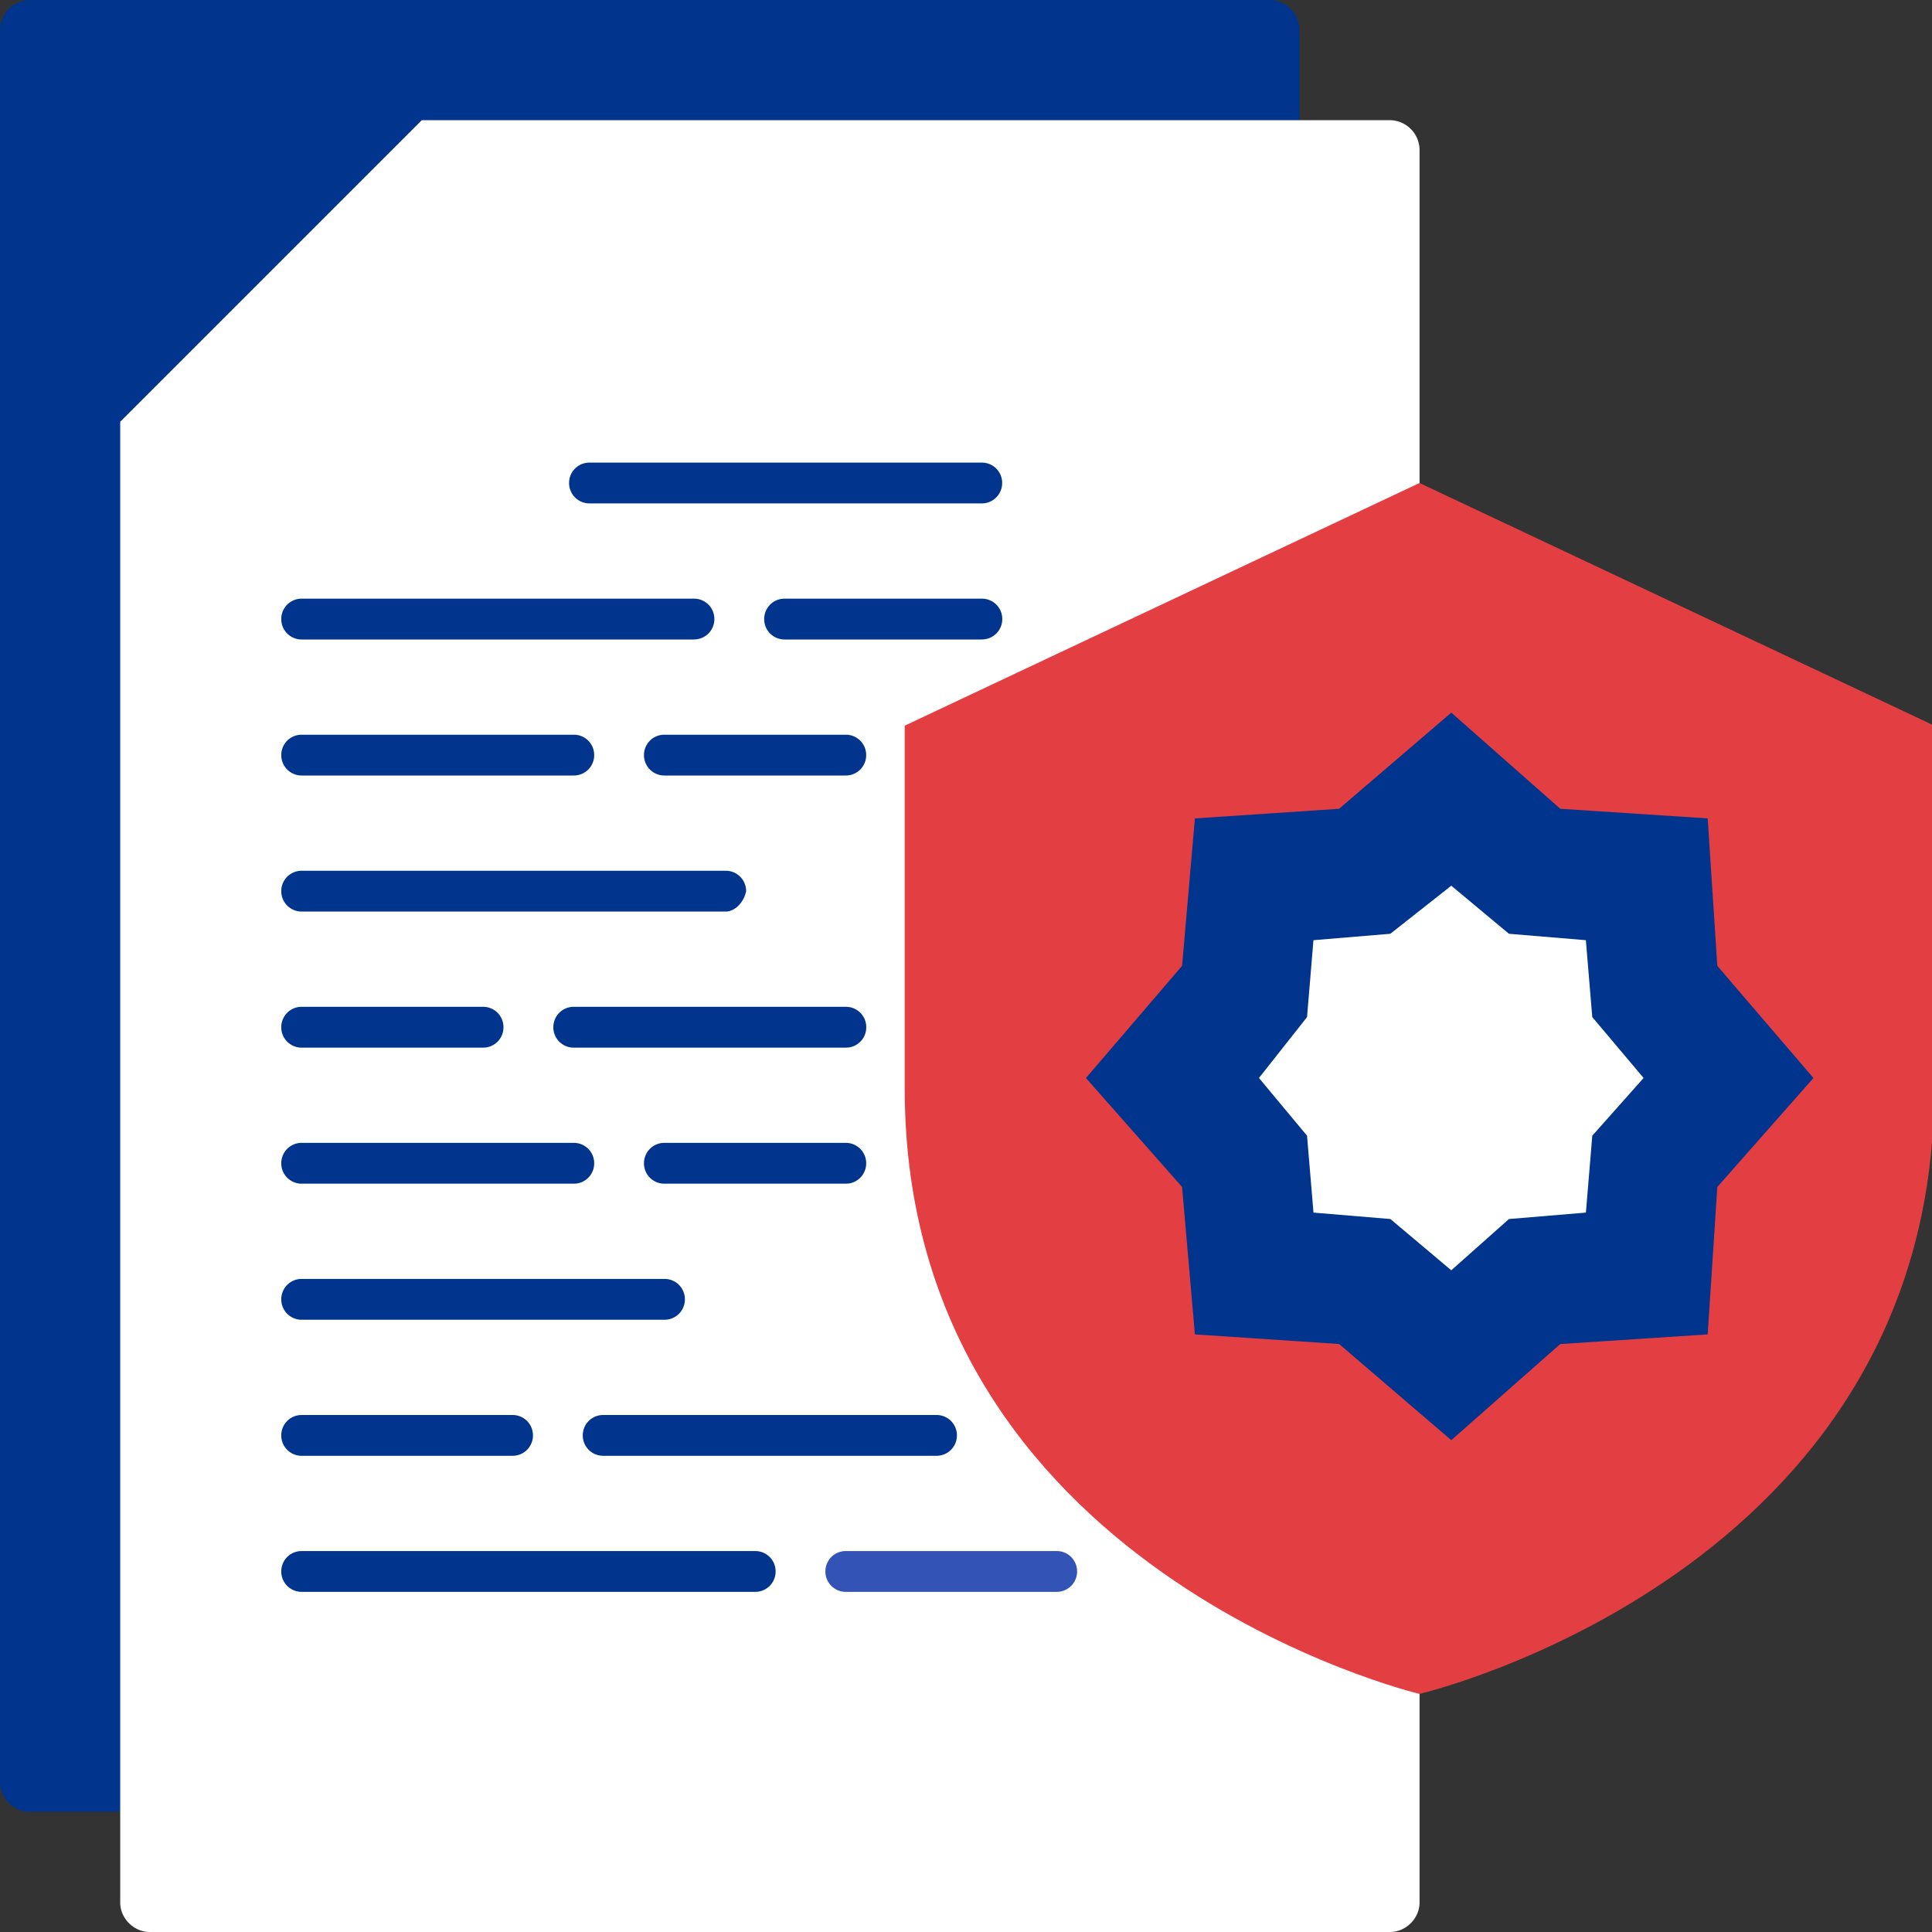 <svg width="50" height="50" fill="none" xmlns="http://www.w3.org/2000/svg"><rect width="100%" height="100%" fill="#333333" stroke="none"/><g clip-path="url(#a)"><path d="M32.864 0H.763A.777.777 0 0 0 0 .763v45.364c0 .41.352.762.763.762h32.1c.412 0 .764-.352.764-.762V.763A.777.777 0 0 0 32.864 0Z" fill="#01358D"/><path d="M35.975 3.11H10.916l-7.805 7.805v38.322c0 .41.352.763.763.763h32.101c.41 0 .763-.352.763-.763V3.873a.777.777 0 0 0-.763-.763Z" fill="url(#b)"/><path d="M3.111 10.974h7.043c.41 0 .762-.352.762-.763V3.17l-7.805 7.805Z" fill="url(#c)"/><path d="M25.411 16.55h-5.106a.526.526 0 0 1-.528-.529c0-.293.235-.528.528-.528h5.106c.293 0 .528.235.528.528a.526.526 0 0 1-.528.528ZM17.96 16.55H7.807a.526.526 0 0 1-.528-.529c0-.293.235-.528.528-.528H17.96c.293 0 .528.235.528.528a.526.526 0 0 1-.528.528ZM21.889 20.07h-4.695a.526.526 0 0 1-.528-.528c0-.293.235-.528.528-.528h4.695c.293 0 .528.235.528.528a.526.526 0 0 1-.528.528ZM14.85 20.07H7.807a.526.526 0 0 1-.528-.528c0-.293.235-.528.528-.528h7.043c.293 0 .528.235.528.528a.526.526 0 0 1-.528.528ZM18.782 23.591H7.807a.526.526 0 0 1-.528-.528c0-.293.235-.528.528-.528h10.975c.293 0 .528.235.528.528-.059.294-.294.528-.528.528ZM21.89 27.113h-7.042a.526.526 0 0 1-.528-.528c0-.294.235-.529.528-.529h7.043c.293 0 .528.235.528.529a.526.526 0 0 1-.528.528ZM12.502 27.113H7.807a.526.526 0 0 1-.528-.528c0-.294.235-.529.528-.529h4.695c.294 0 .528.235.528.529a.526.526 0 0 1-.528.528ZM21.889 30.634h-4.695a.526.526 0 0 1-.528-.528c0-.294.235-.529.528-.529h4.695c.293 0 .528.235.528.529a.526.526 0 0 1-.528.528ZM14.85 30.634H7.807a.526.526 0 0 1-.528-.528c0-.294.235-.529.528-.529h7.043c.293 0 .528.235.528.529a.526.526 0 0 1-.528.528ZM17.197 34.155h-9.39a.526.526 0 0 1-.528-.528c0-.294.235-.529.528-.529h9.39c.294 0 .528.235.528.529a.526.526 0 0 1-.528.528ZM24.237 37.676H15.61a.526.526 0 0 1-.528-.528c0-.294.235-.528.528-.528h8.627c.293 0 .528.234.528.528a.526.526 0 0 1-.528.528ZM13.265 37.676H7.807a.526.526 0 0 1-.528-.528c0-.294.235-.528.528-.528h5.458c.294 0 .528.234.528.528a.526.526 0 0 1-.528.528Z" fill="#01358D"/><path d="M27.347 41.197H21.89a.526.526 0 0 1-.529-.528c0-.294.235-.528.529-.528h5.457c.294 0 .528.234.528.528a.526.526 0 0 1-.528.528Z" fill="#3353B6"/><path d="M19.544 41.197H7.807a.526.526 0 0 1-.528-.528c0-.294.235-.528.528-.528h11.737c.294 0 .529.234.529.528a.526.526 0 0 1-.529.528ZM25.41 13.028H15.256a.526.526 0 0 1-.528-.528c0-.294.234-.528.528-.528h10.152c.294 0 .528.234.528.528a.526.526 0 0 1-.528.528Z" fill="#01358D"/><path d="m36.736 12.5-13.322 6.28v9.39c0 12.5 13.322 15.668 13.322 15.668s13.321-3.11 13.321-15.669v-9.39L36.736 12.5Z" fill="url(#d)"/><path d="m37.56 18.443 2.82 2.488 3.815.249.249 3.816 2.488 2.903-2.488 2.82-.249 3.815-3.816.25-2.82 2.488-2.903-2.489-3.732-.249-.332-3.815-2.488-2.82 2.488-2.903.332-3.816 3.732-.249 2.903-2.488Z" fill="#01358D"/><path d="m37.559 22.922 1.493 1.244 1.99.166.166 1.99 1.328 1.576-1.328 1.494-.165 1.99-1.991.166-1.493 1.327-1.576-1.327-1.99-.166-.167-1.99-1.244-1.494 1.244-1.575.166-1.991 1.99-.166 1.577-1.244Z" fill="#fff"/></g><defs><linearGradient id="b" x1="13.612" y1="-4.391" x2="28.542" y2="66.305" gradientUnits="userSpaceOnUse"><stop  offset="1" stop-color="#fff"/><stop offset="1" stop-color="#01358D"/></linearGradient><linearGradient id="c" x1="7.014" y1="3.169" x2="7.014" y2="10.974" gradientUnits="userSpaceOnUse"><stop  offset="1" stop-color="#fff"/><stop offset="1" stop-color="#01358D"/></linearGradient><linearGradient id="d" x1="24.598" y1="3.099" x2="57.854" y2="5.507" gradientUnits="userSpaceOnUse"><stop offset="1" stop-color="#E33F43"/><stop offset="1" stop-color="#9D4894"/></linearGradient><clipPath id="a"><path fill="#fff" d="M0 0h50v50H0z"/></clipPath></defs></svg>